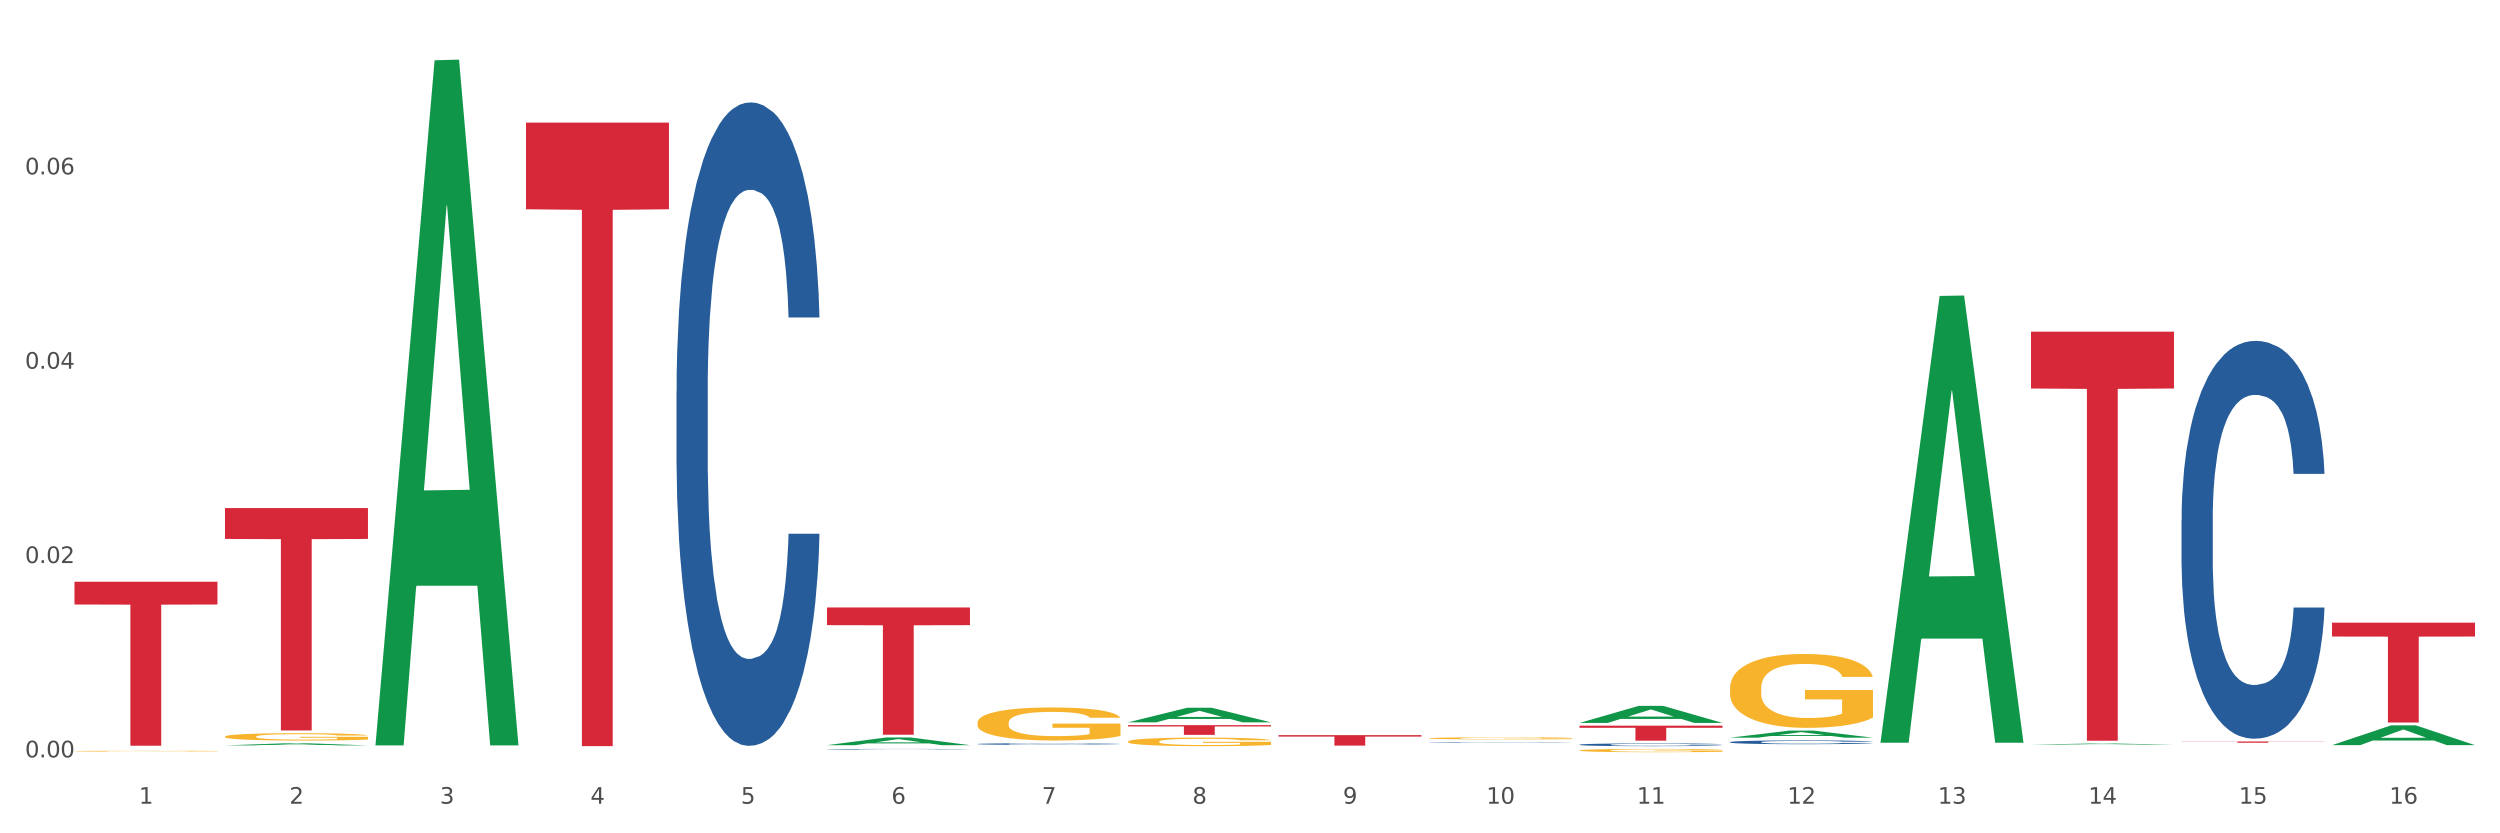 <?xml version="1.0" encoding="utf-8" standalone="no"?>
<!DOCTYPE svg PUBLIC "-//W3C//DTD SVG 1.1//EN"
  "http://www.w3.org/Graphics/SVG/1.1/DTD/svg11.dtd">
<svg xmlns:xlink="http://www.w3.org/1999/xlink" width="1080pt" height="360pt" viewBox="0 0 1080 360" xmlns="http://www.w3.org/2000/svg" version="1.1">
 <rect x="0" y="0" width="1080" height="360" fill="#333333" stroke="none"/>
 <defs>
  <style type="text/css">*{stroke-linejoin: round; stroke-linecap: butt}</style>
 </defs>
 <g id="figure_1">
  <g id="patch_1">
   <path d="M 0 360 
L 1080 360 
L 1080 0 
L 0 0 
z
" style="fill: #ffffff; stroke: #ffffff; stroke-linejoin: miter"/>
  </g>
  <g id="axes_1">
   <g id="matplotlib.axis_1">
    <g id="xtick_1">
     <g id="text_1">
      <!-- 1 -->
      <g style="fill: #4d4d4d" transform="translate(60.004 347.204) scale(0.096 -0.096)">
       <defs>
        <path id="DejaVuSans-31" d="M 794 531 
L 1825 531 
L 1825 4091 
L 703 3866 
L 703 4441 
L 1819 4666 
L 2450 4666 
L 2450 531 
L 3481 531 
L 3481 0 
L 794 0 
L 794 531 
z
" transform="scale(0.016)"/>
       </defs>
       <use xlink:href="#DejaVuSans-31"/>
      </g>
     </g>
    </g>
    <g id="xtick_2">
     <g id="text_2">
      <!-- 2 -->
      <g style="fill: #4d4d4d" transform="translate(125.021 347.204) scale(0.096 -0.096)">
       <defs>
        <path id="DejaVuSans-32" d="M 1228 531 
L 3431 531 
L 3431 0 
L 469 0 
L 469 531 
Q 828 903 1448 1529 
Q 2069 2156 2228 2338 
Q 2531 2678 2651 2914 
Q 2772 3150 2772 3378 
Q 2772 3750 2511 3984 
Q 2250 4219 1831 4219 
Q 1534 4219 1204 4116 
Q 875 4013 500 3803 
L 500 4441 
Q 881 4594 1212 4672 
Q 1544 4750 1819 4750 
Q 2544 4750 2975 4387 
Q 3406 4025 3406 3419 
Q 3406 3131 3298 2873 
Q 3191 2616 2906 2266 
Q 2828 2175 2409 1742 
Q 1991 1309 1228 531 
z
" transform="scale(0.016)"/>
       </defs>
       <use xlink:href="#DejaVuSans-32"/>
      </g>
     </g>
    </g>
    <g id="xtick_3">
     <g id="text_3">
      <!-- 3 -->
      <g style="fill: #4d4d4d" transform="translate(190.039 347.204) scale(0.096 -0.096)">
       <defs>
        <path id="DejaVuSans-33" d="M 2597 2516 
Q 3050 2419 3304 2112 
Q 3559 1806 3559 1356 
Q 3559 666 3084 287 
Q 2609 -91 1734 -91 
Q 1441 -91 1130 -33 
Q 819 25 488 141 
L 488 750 
Q 750 597 1062 519 
Q 1375 441 1716 441 
Q 2309 441 2620 675 
Q 2931 909 2931 1356 
Q 2931 1769 2642 2001 
Q 2353 2234 1838 2234 
L 1294 2234 
L 1294 2753 
L 1863 2753 
Q 2328 2753 2575 2939 
Q 2822 3125 2822 3475 
Q 2822 3834 2567 4026 
Q 2313 4219 1838 4219 
Q 1578 4219 1281 4162 
Q 984 4106 628 3988 
L 628 4550 
Q 988 4650 1302 4700 
Q 1616 4750 1894 4750 
Q 2613 4750 3031 4423 
Q 3450 4097 3450 3541 
Q 3450 3153 3228 2886 
Q 3006 2619 2597 2516 
z
" transform="scale(0.016)"/>
       </defs>
       <use xlink:href="#DejaVuSans-33"/>
      </g>
     </g>
    </g>
    <g id="xtick_4">
     <g id="text_4">
      <!-- 4 -->
      <g style="fill: #4d4d4d" transform="translate(255.056 347.204) scale(0.096 -0.096)">
       <defs>
        <path id="DejaVuSans-34" d="M 2419 4116 
L 825 1625 
L 2419 1625 
L 2419 4116 
z
M 2253 4666 
L 3047 4666 
L 3047 1625 
L 3713 1625 
L 3713 1100 
L 3047 1100 
L 3047 0 
L 2419 0 
L 2419 1100 
L 313 1100 
L 313 1709 
L 2253 4666 
z
" transform="scale(0.016)"/>
       </defs>
       <use xlink:href="#DejaVuSans-34"/>
      </g>
     </g>
    </g>
    <g id="xtick_5">
     <g id="text_5">
      <!-- 5 -->
      <g style="fill: #4d4d4d" transform="translate(320.073 347.204) scale(0.096 -0.096)">
       <defs>
        <path id="DejaVuSans-35" d="M 691 4666 
L 3169 4666 
L 3169 4134 
L 1269 4134 
L 1269 2991 
Q 1406 3038 1543 3061 
Q 1681 3084 1819 3084 
Q 2600 3084 3056 2656 
Q 3513 2228 3513 1497 
Q 3513 744 3044 326 
Q 2575 -91 1722 -91 
Q 1428 -91 1123 -41 
Q 819 9 494 109 
L 494 744 
Q 775 591 1075 516 
Q 1375 441 1709 441 
Q 2250 441 2565 725 
Q 2881 1009 2881 1497 
Q 2881 1984 2565 2268 
Q 2250 2553 1709 2553 
Q 1456 2553 1204 2497 
Q 953 2441 691 2322 
L 691 4666 
z
" transform="scale(0.016)"/>
       </defs>
       <use xlink:href="#DejaVuSans-35"/>
      </g>
     </g>
    </g>
    <g id="xtick_6">
     <g id="text_6">
      <!-- 6 -->
      <g style="fill: #4d4d4d" transform="translate(385.09 347.204) scale(0.096 -0.096)">
       <defs>
        <path id="DejaVuSans-36" d="M 2113 2584 
Q 1688 2584 1439 2293 
Q 1191 2003 1191 1497 
Q 1191 994 1439 701 
Q 1688 409 2113 409 
Q 2538 409 2786 701 
Q 3034 994 3034 1497 
Q 3034 2003 2786 2293 
Q 2538 2584 2113 2584 
z
M 3366 4563 
L 3366 3988 
Q 3128 4100 2886 4159 
Q 2644 4219 2406 4219 
Q 1781 4219 1451 3797 
Q 1122 3375 1075 2522 
Q 1259 2794 1537 2939 
Q 1816 3084 2150 3084 
Q 2853 3084 3261 2657 
Q 3669 2231 3669 1497 
Q 3669 778 3244 343 
Q 2819 -91 2113 -91 
Q 1303 -91 875 529 
Q 447 1150 447 2328 
Q 447 3434 972 4092 
Q 1497 4750 2381 4750 
Q 2619 4750 2861 4703 
Q 3103 4656 3366 4563 
z
" transform="scale(0.016)"/>
       </defs>
       <use xlink:href="#DejaVuSans-36"/>
      </g>
     </g>
    </g>
    <g id="xtick_7">
     <g id="text_7">
      <!-- 7 -->
      <g style="fill: #4d4d4d" transform="translate(450.108 347.204) scale(0.096 -0.096)">
       <defs>
        <path id="DejaVuSans-37" d="M 525 4666 
L 3525 4666 
L 3525 4397 
L 1831 0 
L 1172 0 
L 2766 4134 
L 525 4134 
L 525 4666 
z
" transform="scale(0.016)"/>
       </defs>
       <use xlink:href="#DejaVuSans-37"/>
      </g>
     </g>
    </g>
    <g id="xtick_8">
     <g id="text_8">
      <!-- 8 -->
      <g style="fill: #4d4d4d" transform="translate(515.125 347.204) scale(0.096 -0.096)">
       <defs>
        <path id="DejaVuSans-38" d="M 2034 2216 
Q 1584 2216 1326 1975 
Q 1069 1734 1069 1313 
Q 1069 891 1326 650 
Q 1584 409 2034 409 
Q 2484 409 2743 651 
Q 3003 894 3003 1313 
Q 3003 1734 2745 1975 
Q 2488 2216 2034 2216 
z
M 1403 2484 
Q 997 2584 770 2862 
Q 544 3141 544 3541 
Q 544 4100 942 4425 
Q 1341 4750 2034 4750 
Q 2731 4750 3128 4425 
Q 3525 4100 3525 3541 
Q 3525 3141 3298 2862 
Q 3072 2584 2669 2484 
Q 3125 2378 3379 2068 
Q 3634 1759 3634 1313 
Q 3634 634 3220 271 
Q 2806 -91 2034 -91 
Q 1263 -91 848 271 
Q 434 634 434 1313 
Q 434 1759 690 2068 
Q 947 2378 1403 2484 
z
M 1172 3481 
Q 1172 3119 1398 2916 
Q 1625 2713 2034 2713 
Q 2441 2713 2670 2916 
Q 2900 3119 2900 3481 
Q 2900 3844 2670 4047 
Q 2441 4250 2034 4250 
Q 1625 4250 1398 4047 
Q 1172 3844 1172 3481 
z
" transform="scale(0.016)"/>
       </defs>
       <use xlink:href="#DejaVuSans-38"/>
      </g>
     </g>
    </g>
    <g id="xtick_9">
     <g id="text_9">
      <!-- 9 -->
      <g style="fill: #4d4d4d" transform="translate(580.142 347.204) scale(0.096 -0.096)">
       <defs>
        <path id="DejaVuSans-39" d="M 703 97 
L 703 672 
Q 941 559 1184 500 
Q 1428 441 1663 441 
Q 2288 441 2617 861 
Q 2947 1281 2994 2138 
Q 2813 1869 2534 1725 
Q 2256 1581 1919 1581 
Q 1219 1581 811 2004 
Q 403 2428 403 3163 
Q 403 3881 828 4315 
Q 1253 4750 1959 4750 
Q 2769 4750 3195 4129 
Q 3622 3509 3622 2328 
Q 3622 1225 3098 567 
Q 2575 -91 1691 -91 
Q 1453 -91 1209 -44 
Q 966 3 703 97 
z
M 1959 2075 
Q 2384 2075 2632 2365 
Q 2881 2656 2881 3163 
Q 2881 3666 2632 3958 
Q 2384 4250 1959 4250 
Q 1534 4250 1286 3958 
Q 1038 3666 1038 3163 
Q 1038 2656 1286 2365 
Q 1534 2075 1959 2075 
z
" transform="scale(0.016)"/>
       </defs>
       <use xlink:href="#DejaVuSans-39"/>
      </g>
     </g>
    </g>
    <g id="xtick_10">
     <g id="text_10">
      <!-- 10 -->
      <g style="fill: #4d4d4d" transform="translate(642.105 347.204) scale(0.096 -0.096)">
       <defs>
        <path id="DejaVuSans-30" d="M 2034 4250 
Q 1547 4250 1301 3770 
Q 1056 3291 1056 2328 
Q 1056 1369 1301 889 
Q 1547 409 2034 409 
Q 2525 409 2770 889 
Q 3016 1369 3016 2328 
Q 3016 3291 2770 3770 
Q 2525 4250 2034 4250 
z
M 2034 4750 
Q 2819 4750 3233 4129 
Q 3647 3509 3647 2328 
Q 3647 1150 3233 529 
Q 2819 -91 2034 -91 
Q 1250 -91 836 529 
Q 422 1150 422 2328 
Q 422 3509 836 4129 
Q 1250 4750 2034 4750 
z
" transform="scale(0.016)"/>
       </defs>
       <use xlink:href="#DejaVuSans-31"/>
       <use xlink:href="#DejaVuSans-30" transform="translate(63.623 0)"/>
      </g>
     </g>
    </g>
    <g id="xtick_11">
     <g id="text_11">
      <!-- 11 -->
      <g style="fill: #4d4d4d" transform="translate(707.123 347.204) scale(0.096 -0.096)">
       <use xlink:href="#DejaVuSans-31"/>
       <use xlink:href="#DejaVuSans-31" transform="translate(63.623 0)"/>
      </g>
     </g>
    </g>
    <g id="xtick_12">
     <g id="text_12">
      <!-- 12 -->
      <g style="fill: #4d4d4d" transform="translate(772.14 347.204) scale(0.096 -0.096)">
       <use xlink:href="#DejaVuSans-31"/>
       <use xlink:href="#DejaVuSans-32" transform="translate(63.623 0)"/>
      </g>
     </g>
    </g>
    <g id="xtick_13">
     <g id="text_13">
      <!-- 13 -->
      <g style="fill: #4d4d4d" transform="translate(837.157 347.204) scale(0.096 -0.096)">
       <use xlink:href="#DejaVuSans-31"/>
       <use xlink:href="#DejaVuSans-33" transform="translate(63.623 0)"/>
      </g>
     </g>
    </g>
    <g id="xtick_14">
     <g id="text_14">
      <!-- 14 -->
      <g style="fill: #4d4d4d" transform="translate(902.174 347.204) scale(0.096 -0.096)">
       <use xlink:href="#DejaVuSans-31"/>
       <use xlink:href="#DejaVuSans-34" transform="translate(63.623 0)"/>
      </g>
     </g>
    </g>
    <g id="xtick_15">
     <g id="text_15">
      <!-- 15 -->
      <g style="fill: #4d4d4d" transform="translate(967.192 347.204) scale(0.096 -0.096)">
       <use xlink:href="#DejaVuSans-31"/>
       <use xlink:href="#DejaVuSans-35" transform="translate(63.623 0)"/>
      </g>
     </g>
    </g>
    <g id="xtick_16">
     <g id="text_16">
      <!-- 16 -->
      <g style="fill: #4d4d4d" transform="translate(1032.209 347.204) scale(0.096 -0.096)">
       <use xlink:href="#DejaVuSans-31"/>
       <use xlink:href="#DejaVuSans-36" transform="translate(63.623 0)"/>
      </g>
     </g>
    </g>
    <g id="xtick_17"/>
    <g id="xtick_18"/>
    <g id="xtick_19"/>
    <g id="xtick_20"/>
    <g id="xtick_21"/>
    <g id="xtick_22"/>
    <g id="xtick_23"/>
    <g id="xtick_24"/>
    <g id="xtick_25"/>
    <g id="xtick_26"/>
    <g id="xtick_27"/>
    <g id="xtick_28"/>
    <g id="xtick_29"/>
    <g id="xtick_30"/>
    <g id="xtick_31"/>
   </g>
   <g id="matplotlib.axis_2">
    <g id="ytick_1">
     <g id="text_17">
      <!-- 0.00 -->
      <g style="fill: #4d4d4d" transform="translate(10.8 327.185) scale(0.096 -0.096)">
       <defs>
        <path id="DejaVuSans-2e" d="M 684 794 
L 1344 794 
L 1344 0 
L 684 0 
L 684 794 
z
" transform="scale(0.016)"/>
       </defs>
       <use xlink:href="#DejaVuSans-30"/>
       <use xlink:href="#DejaVuSans-2e" transform="translate(63.623 0)"/>
       <use xlink:href="#DejaVuSans-30" transform="translate(95.41 0)"/>
       <use xlink:href="#DejaVuSans-30" transform="translate(159.033 0)"/>
      </g>
     </g>
    </g>
    <g id="ytick_2">
     <g id="text_18">
      <!-- 0.02 -->
      <g style="fill: #4d4d4d" transform="translate(10.8 243.233) scale(0.096 -0.096)">
       <use xlink:href="#DejaVuSans-30"/>
       <use xlink:href="#DejaVuSans-2e" transform="translate(63.623 0)"/>
       <use xlink:href="#DejaVuSans-30" transform="translate(95.41 0)"/>
       <use xlink:href="#DejaVuSans-32" transform="translate(159.033 0)"/>
      </g>
     </g>
    </g>
    <g id="ytick_3">
     <g id="text_19">
      <!-- 0.04 -->
      <g style="fill: #4d4d4d" transform="translate(10.8 159.281) scale(0.096 -0.096)">
       <use xlink:href="#DejaVuSans-30"/>
       <use xlink:href="#DejaVuSans-2e" transform="translate(63.623 0)"/>
       <use xlink:href="#DejaVuSans-30" transform="translate(95.41 0)"/>
       <use xlink:href="#DejaVuSans-34" transform="translate(159.033 0)"/>
      </g>
     </g>
    </g>
    <g id="ytick_4">
     <g id="text_20">
      <!-- 0.06 -->
      <g style="fill: #4d4d4d" transform="translate(10.8 75.33) scale(0.096 -0.096)">
       <use xlink:href="#DejaVuSans-30"/>
       <use xlink:href="#DejaVuSans-2e" transform="translate(63.623 0)"/>
       <use xlink:href="#DejaVuSans-30" transform="translate(95.41 0)"/>
       <use xlink:href="#DejaVuSans-36" transform="translate(159.033 0)"/>
      </g>
     </g>
    </g>
    <g id="ytick_5"/>
    <g id="ytick_6"/>
    <g id="ytick_7"/>
    <g id="ytick_8"/>
   </g>
   <g id="PolyCollection_1">
    <path d="M 97.192 322.009 
L 97.256 322.008 
L 122.727 321.112 
L 133.297 321.111 
L 158.959 322.01 
L 146.733 322.01 
L 141.193 321.801 
L 114.894 321.801 
L 114.703 321.804 
L 109.354 322.01 
L 97.192 322.01 
L 97.192 322.009 
L 118.206 321.676 
L 137.882 321.675 
L 128.139 321.303 
L 128.012 321.301 
L 127.884 321.304 
L 118.142 321.675 
L 118.206 321.676 
L 97.192 322.009 
z
" clip-path="url(#pf3f0f27134)" style="fill: #109648"/>
    <path d="M 32.175 251.298 
L 93.941 251.298 
L 93.941 261.143 
L 69.645 261.21 
L 69.645 322.148 
L 56.325 322.148 
L 56.325 261.21 
L 32.175 261.143 
L 32.175 251.364 
L 32.175 251.298 
z
" clip-path="url(#pf3f0f27134)" style="fill: #d62839"/>
    <path d="M 97.192 219.471 
L 158.959 219.471 
L 158.959 232.824 
L 134.662 232.915 
L 134.662 315.564 
L 121.343 315.564 
L 121.343 232.915 
L 97.192 232.824 
L 97.192 219.561 
L 97.192 219.471 
z
" clip-path="url(#pf3f0f27134)" style="fill: #d62839"/>
    <path d="M 227.227 52.972 
L 288.993 52.972 
L 288.993 90.402 
L 264.696 90.655 
L 264.696 322.322 
L 251.377 322.322 
L 251.377 90.655 
L 227.227 90.402 
L 227.227 53.224 
L 227.227 52.972 
z
" clip-path="url(#pf3f0f27134)" style="fill: #d62839"/>
    <path d="M 357.261 262.428 
L 419.028 262.428 
L 419.028 270.067 
L 394.731 270.118 
L 394.731 317.395 
L 381.412 317.395 
L 381.412 270.118 
L 357.261 270.067 
L 357.261 262.48 
L 357.261 262.428 
z
" clip-path="url(#pf3f0f27134)" style="fill: #d62839"/>
    <path d="M 487.296 313.251 
L 549.062 313.251 
L 549.062 313.837 
L 524.765 313.841 
L 524.765 317.464 
L 511.446 317.464 
L 511.446 313.841 
L 487.296 313.837 
L 487.296 313.255 
L 487.296 313.251 
z
" clip-path="url(#pf3f0f27134)" style="fill: #d62839"/>
    <path d="M 552.313 317.572 
L 614.079 317.572 
L 614.079 318.201 
L 589.783 318.205 
L 589.783 322.099 
L 576.463 322.099 
L 576.463 318.205 
L 552.313 318.201 
L 552.313 317.576 
L 552.313 317.572 
z
" clip-path="url(#pf3f0f27134)" style="fill: #d62839"/>
    <path d="M 617.33 322.052 
L 679.097 322.052 
L 679.097 322.052 
L 654.8 322.052 
L 654.8 322.052 
L 641.481 322.052 
L 641.481 322.052 
L 617.33 322.052 
L 617.33 322.052 
L 617.33 322.052 
z
" clip-path="url(#pf3f0f27134)" style="fill: #d62839"/>
    <path d="M 877.399 143.276 
L 939.166 143.276 
L 939.166 167.836 
L 914.869 168.002 
L 914.869 320.01 
L 901.549 320.01 
L 901.549 168.002 
L 877.399 167.836 
L 877.399 143.442 
L 877.399 143.276 
z
" clip-path="url(#pf3f0f27134)" style="fill: #d62839"/>
    <path d="M 747.365 297.27 
L 747.438 297.24 
L 747.438 296.191 
L 747.583 295.288 
L 748.313 293.102 
L 749.407 291.294 
L 750.209 290.333 
L 751.011 289.546 
L 751.959 288.759 
L 753.126 287.942 
L 755.24 286.747 
L 756.553 286.135 
L 758.157 285.494 
L 761.074 284.561 
L 763.189 284.037 
L 765.377 283.6 
L 768.95 283.075 
L 771.284 282.842 
L 773.763 282.667 
L 776.753 282.55 
L 779.014 282.521 
L 783.972 282.609 
L 788.202 282.871 
L 790.244 283.075 
L 792.869 283.425 
L 794.255 283.658 
L 796.515 284.124 
L 798.849 284.736 
L 800.453 285.261 
L 802.86 286.252 
L 804.683 287.243 
L 806.36 288.467 
L 807.235 289.312 
L 807.891 290.099 
L 808.475 291.003 
L 809.058 292.431 
L 795.932 292.431 
L 795.421 291.411 
L 794.619 290.449 
L 793.452 289.516 
L 792.432 288.933 
L 790.681 288.205 
L 789.077 287.738 
L 787.4 287.389 
L 785.358 287.097 
L 783.754 286.951 
L 781.493 286.835 
L 777.045 286.864 
L 774.055 287.097 
L 772.013 287.389 
L 770.7 287.651 
L 769.533 287.942 
L 768.221 288.351 
L 766.689 288.963 
L 765.596 289.516 
L 764.502 290.216 
L 763.627 290.915 
L 762.824 291.732 
L 762.168 292.606 
L 761.658 293.51 
L 761.22 294.617 
L 760.856 296.453 
L 760.856 300.447 
L 761.001 301.35 
L 761.366 302.545 
L 761.804 303.449 
L 762.533 304.527 
L 763.189 305.256 
L 764.429 306.305 
L 765.814 307.18 
L 766.908 307.733 
L 768.002 308.2 
L 769.898 308.841 
L 772.013 309.366 
L 773.836 309.686 
L 776.315 309.978 
L 777.993 310.094 
L 779.451 310.152 
L 783.024 310.152 
L 785.577 310.065 
L 788.421 309.861 
L 790.608 309.599 
L 792.432 309.278 
L 794.473 308.753 
L 795.786 308.258 
L 795.786 302.166 
L 779.743 302.137 
L 779.743 298.086 
L 809.131 298.086 
L 809.131 309.978 
L 807.891 310.59 
L 806.506 311.143 
L 805.047 311.639 
L 802.86 312.251 
L 800.234 312.834 
L 797.901 313.242 
L 795.421 313.592 
L 792.504 313.912 
L 788.712 314.204 
L 786.379 314.321 
L 783.462 314.408 
L 780.034 314.437 
L 777.045 314.379 
L 774.128 314.233 
L 771.065 313.971 
L 768.075 313.592 
L 765.814 313.213 
L 763.554 312.747 
L 761.147 312.134 
L 759.251 311.552 
L 757.793 311.027 
L 756.188 310.357 
L 754.438 309.482 
L 753.126 308.695 
L 751.959 307.879 
L 750.719 306.83 
L 749.844 305.926 
L 748.969 304.789 
L 748.459 303.944 
L 747.875 302.633 
L 747.438 300.796 
L 747.365 297.27 
z
" clip-path="url(#pf3f0f27134)" style="fill: #f7b32b"/>
    <path d="M 942.416 224.481 
L 942.489 224.324 
L 942.489 219.93 
L 942.708 213.965 
L 943.512 202.977 
L 944.534 194.658 
L 946.286 184.927 
L 947.235 180.846 
L 948.476 176.294 
L 951.032 168.916 
L 953.952 162.638 
L 955.996 159.185 
L 957.529 156.987 
L 960.961 153.063 
L 962.932 151.337 
L 964.976 149.924 
L 966.729 148.982 
L 969.649 147.883 
L 971.985 147.413 
L 974.687 147.256 
L 976.95 147.413 
L 979.943 148.04 
L 984.324 149.924 
L 986.003 151.023 
L 988.267 152.906 
L 990.603 155.418 
L 992.501 157.929 
L 994.691 161.539 
L 996.955 166.248 
L 999.145 172.213 
L 1000.678 177.706 
L 1001.919 183.514 
L 1003.015 190.577 
L 1003.818 198.269 
L 1004.183 204.704 
L 990.822 204.704 
L 990.457 198.896 
L 989.727 192.618 
L 988.997 188.38 
L 988.194 184.927 
L 986.952 181.003 
L 985.857 178.491 
L 984.032 175.509 
L 982.353 173.625 
L 980.966 172.527 
L 979.286 171.585 
L 975.709 170.643 
L 973.154 170.643 
L 971.547 170.957 
L 969.576 171.742 
L 967.897 172.841 
L 965.926 174.724 
L 964.392 176.765 
L 962.859 179.433 
L 961.983 181.317 
L 960.669 184.77 
L 959.793 187.595 
L 958.625 192.461 
L 957.967 195.914 
L 956.799 204.861 
L 956.288 211.453 
L 956.069 216.005 
L 955.923 221.028 
L 955.923 245.514 
L 956.361 256.502 
L 956.726 261.211 
L 957.31 266.548 
L 958.406 273.454 
L 960.012 280.203 
L 961.691 285.069 
L 963.078 288.051 
L 964.392 290.249 
L 965.707 291.976 
L 967.313 293.545 
L 968.627 294.487 
L 970.598 295.429 
L 972.935 295.9 
L 974.76 295.9 
L 978.483 295.115 
L 980.163 294.33 
L 981.769 293.231 
L 983.521 291.505 
L 984.908 289.621 
L 985.711 288.208 
L 987.025 285.226 
L 988.048 282.087 
L 988.924 278.477 
L 989.508 275.337 
L 990.165 270.629 
L 990.676 265.292 
L 990.822 262.466 
L 1004.183 262.466 
L 1003.891 268.117 
L 1003.38 273.611 
L 1002.358 280.988 
L 1001.554 285.226 
L 1000.313 290.406 
L 998.999 294.801 
L 997.174 299.667 
L 995.495 303.277 
L 993.742 306.416 
L 991.844 309.241 
L 988.413 313.166 
L 987.171 314.264 
L 984.543 316.148 
L 982.499 317.247 
L 979.505 318.345 
L 976.439 318.973 
L 973.227 319.13 
L 970.379 318.816 
L 967.24 317.874 
L 965.268 316.933 
L 963.078 315.52 
L 960.523 313.323 
L 958.114 310.654 
L 955.85 307.515 
L 953.733 303.905 
L 951.762 299.824 
L 949.206 293.074 
L 947.308 286.482 
L 945.921 280.36 
L 944.972 275.181 
L 944.023 268.588 
L 943.512 264.036 
L 942.708 253.049 
L 942.416 242.846 
L 942.416 224.481 
z
" clip-path="url(#pf3f0f27134)" style="fill: #255c99"/>
    <path d="M 682.347 321.686 
L 682.42 321.685 
L 682.42 321.654 
L 682.639 321.612 
L 683.443 321.536 
L 684.465 321.478 
L 686.217 321.41 
L 687.166 321.381 
L 688.407 321.349 
L 690.963 321.298 
L 693.883 321.254 
L 695.927 321.23 
L 697.46 321.215 
L 700.892 321.187 
L 702.863 321.175 
L 704.907 321.165 
L 706.66 321.159 
L 709.58 321.151 
L 711.916 321.148 
L 714.618 321.147 
L 716.881 321.148 
L 719.875 321.152 
L 724.255 321.165 
L 725.934 321.173 
L 728.198 321.186 
L 730.534 321.204 
L 732.432 321.221 
L 734.623 321.246 
L 736.886 321.279 
L 739.076 321.321 
L 740.609 321.359 
L 741.85 321.4 
L 742.946 321.449 
L 743.749 321.503 
L 744.114 321.548 
L 730.753 321.548 
L 730.388 321.507 
L 729.658 321.463 
L 728.928 321.434 
L 728.125 321.41 
L 726.883 321.382 
L 725.788 321.365 
L 723.963 321.344 
L 722.284 321.331 
L 720.897 321.323 
L 719.217 321.317 
L 715.64 321.31 
L 713.085 321.31 
L 711.478 321.312 
L 709.507 321.318 
L 707.828 321.325 
L 705.857 321.338 
L 704.323 321.353 
L 702.79 321.371 
L 701.914 321.384 
L 700.6 321.409 
L 699.724 321.428 
L 698.556 321.462 
L 697.899 321.486 
L 696.73 321.549 
L 696.219 321.595 
L 696 321.627 
L 695.854 321.662 
L 695.854 321.832 
L 696.292 321.909 
L 696.657 321.942 
L 697.241 321.979 
L 698.337 322.027 
L 699.943 322.075 
L 701.622 322.108 
L 703.009 322.129 
L 704.323 322.145 
L 705.638 322.157 
L 707.244 322.168 
L 708.558 322.174 
L 710.529 322.181 
L 712.866 322.184 
L 714.691 322.184 
L 718.414 322.179 
L 720.094 322.173 
L 721.7 322.165 
L 723.452 322.153 
L 724.839 322.14 
L 725.642 322.13 
L 726.956 322.11 
L 727.979 322.088 
L 728.855 322.062 
L 729.439 322.041 
L 730.096 322.008 
L 730.607 321.97 
L 730.753 321.951 
L 744.114 321.951 
L 743.822 321.99 
L 743.311 322.029 
L 742.289 322.08 
L 741.485 322.11 
L 740.244 322.146 
L 738.93 322.176 
L 737.105 322.21 
L 735.426 322.236 
L 733.673 322.257 
L 731.775 322.277 
L 728.344 322.305 
L 727.102 322.312 
L 724.474 322.325 
L 722.43 322.333 
L 719.436 322.341 
L 716.37 322.345 
L 713.158 322.346 
L 710.31 322.344 
L 707.171 322.337 
L 705.2 322.331 
L 703.009 322.321 
L 700.454 322.306 
L 698.045 322.287 
L 695.781 322.265 
L 693.664 322.24 
L 691.693 322.211 
L 689.137 322.164 
L 687.239 322.118 
L 685.852 322.076 
L 684.903 322.039 
L 683.954 321.993 
L 683.443 321.962 
L 682.639 321.885 
L 682.347 321.814 
L 682.347 321.686 
z
" clip-path="url(#pf3f0f27134)" style="fill: #255c99"/>
    <path d="M 617.33 320.724 
L 617.403 320.724 
L 617.403 320.718 
L 617.622 320.709 
L 618.425 320.693 
L 619.447 320.681 
L 621.2 320.667 
L 622.149 320.661 
L 623.39 320.655 
L 625.945 320.644 
L 628.866 320.635 
L 630.91 320.63 
L 632.443 320.627 
L 635.875 320.621 
L 637.846 320.619 
L 639.89 320.617 
L 641.642 320.615 
L 644.563 320.614 
L 646.899 320.613 
L 649.601 320.613 
L 651.864 320.613 
L 654.857 320.614 
L 659.238 320.617 
L 660.917 320.618 
L 663.18 320.621 
L 665.517 320.625 
L 667.415 320.628 
L 669.605 320.634 
L 671.869 320.64 
L 674.059 320.649 
L 675.592 320.657 
L 676.833 320.665 
L 677.928 320.675 
L 678.732 320.686 
L 679.097 320.696 
L 665.736 320.696 
L 665.371 320.687 
L 664.641 320.678 
L 663.91 320.672 
L 663.107 320.667 
L 661.866 320.662 
L 660.771 320.658 
L 658.946 320.654 
L 657.267 320.651 
L 655.879 320.649 
L 654.2 320.648 
L 650.623 320.647 
L 648.067 320.647 
L 646.461 320.647 
L 644.49 320.648 
L 642.811 320.65 
L 640.839 320.653 
L 639.306 320.655 
L 637.773 320.659 
L 636.897 320.662 
L 635.583 320.667 
L 634.707 320.671 
L 633.538 320.678 
L 632.881 320.683 
L 631.713 320.696 
L 631.202 320.705 
L 630.983 320.712 
L 630.837 320.719 
L 630.837 320.754 
L 631.275 320.77 
L 631.64 320.777 
L 632.224 320.785 
L 633.319 320.795 
L 634.926 320.804 
L 636.605 320.811 
L 637.992 320.816 
L 639.306 320.819 
L 640.62 320.821 
L 642.227 320.824 
L 643.541 320.825 
L 645.512 320.826 
L 647.848 320.827 
L 649.674 320.827 
L 653.397 320.826 
L 655.076 320.825 
L 656.683 320.823 
L 658.435 320.821 
L 659.822 320.818 
L 660.625 320.816 
L 661.939 320.812 
L 662.961 320.807 
L 663.837 320.802 
L 664.422 320.797 
L 665.079 320.791 
L 665.59 320.783 
L 665.736 320.779 
L 679.097 320.779 
L 678.805 320.787 
L 678.293 320.795 
L 677.271 320.806 
L 676.468 320.812 
L 675.227 320.819 
L 673.913 320.825 
L 672.088 320.832 
L 670.408 320.838 
L 668.656 320.842 
L 666.758 320.846 
L 663.326 320.852 
L 662.085 320.853 
L 659.457 320.856 
L 657.413 320.858 
L 654.419 320.859 
L 651.353 320.86 
L 648.14 320.86 
L 645.293 320.86 
L 642.154 320.859 
L 640.182 320.857 
L 637.992 320.855 
L 635.437 320.852 
L 633.027 320.848 
L 630.764 320.844 
L 628.647 320.839 
L 626.675 320.833 
L 624.12 320.823 
L 622.222 320.813 
L 620.835 320.805 
L 619.886 320.797 
L 618.936 320.788 
L 618.425 320.781 
L 617.622 320.765 
L 617.33 320.751 
L 617.33 320.724 
z
" clip-path="url(#pf3f0f27134)" style="fill: #255c99"/>
    <path d="M 422.278 321.4 
L 422.351 321.4 
L 422.351 321.382 
L 422.57 321.359 
L 423.374 321.316 
L 424.396 321.283 
L 426.148 321.244 
L 427.097 321.228 
L 428.338 321.21 
L 430.894 321.181 
L 433.814 321.157 
L 435.858 321.143 
L 437.391 321.134 
L 440.823 321.119 
L 442.794 321.112 
L 444.839 321.106 
L 446.591 321.103 
L 449.511 321.098 
L 451.847 321.096 
L 454.549 321.096 
L 456.812 321.096 
L 459.806 321.099 
L 464.186 321.106 
L 465.865 321.111 
L 468.129 321.118 
L 470.465 321.128 
L 472.363 321.138 
L 474.554 321.152 
L 476.817 321.171 
L 479.007 321.194 
L 480.54 321.216 
L 481.782 321.239 
L 482.877 321.267 
L 483.68 321.297 
L 484.045 321.322 
L 470.684 321.322 
L 470.319 321.3 
L 469.589 321.275 
L 468.859 321.258 
L 468.056 321.244 
L 466.814 321.229 
L 465.719 321.219 
L 463.894 321.207 
L 462.215 321.2 
L 460.828 321.196 
L 459.148 321.192 
L 455.571 321.188 
L 453.016 321.188 
L 451.409 321.189 
L 449.438 321.192 
L 447.759 321.197 
L 445.788 321.204 
L 444.254 321.212 
L 442.721 321.223 
L 441.845 321.23 
L 440.531 321.244 
L 439.655 321.255 
L 438.487 321.274 
L 437.83 321.288 
L 436.661 321.323 
L 436.15 321.349 
L 435.931 321.367 
L 435.785 321.387 
L 435.785 321.483 
L 436.223 321.527 
L 436.588 321.545 
L 437.172 321.566 
L 438.268 321.594 
L 439.874 321.62 
L 441.553 321.639 
L 442.94 321.651 
L 444.254 321.66 
L 445.569 321.667 
L 447.175 321.673 
L 448.489 321.677 
L 450.46 321.68 
L 452.797 321.682 
L 454.622 321.682 
L 458.345 321.679 
L 460.025 321.676 
L 461.631 321.672 
L 463.383 321.665 
L 464.77 321.657 
L 465.573 321.652 
L 466.887 321.64 
L 467.91 321.628 
L 468.786 321.613 
L 469.37 321.601 
L 470.027 321.582 
L 470.538 321.561 
L 470.684 321.55 
L 484.045 321.55 
L 483.753 321.573 
L 483.242 321.594 
L 482.22 321.623 
L 481.416 321.64 
L 480.175 321.66 
L 478.861 321.678 
L 477.036 321.697 
L 475.357 321.711 
L 473.604 321.724 
L 471.706 321.735 
L 468.275 321.75 
L 467.034 321.755 
L 464.405 321.762 
L 462.361 321.766 
L 459.367 321.771 
L 456.301 321.773 
L 453.089 321.774 
L 450.241 321.772 
L 447.102 321.769 
L 445.131 321.765 
L 442.94 321.759 
L 440.385 321.751 
L 437.976 321.74 
L 435.712 321.728 
L 433.595 321.714 
L 431.624 321.698 
L 429.068 321.671 
L 427.17 321.645 
L 425.783 321.621 
L 424.834 321.6 
L 423.885 321.574 
L 423.374 321.556 
L 422.57 321.513 
L 422.278 321.473 
L 422.278 321.4 
z
" clip-path="url(#pf3f0f27134)" style="fill: #255c99"/>
    <path d="M 357.261 323.672 
L 357.334 323.672 
L 357.334 323.664 
L 357.553 323.654 
L 358.356 323.635 
L 359.378 323.62 
L 361.131 323.603 
L 362.08 323.596 
L 363.321 323.588 
L 365.876 323.575 
L 368.797 323.564 
L 370.841 323.558 
L 372.374 323.554 
L 375.806 323.547 
L 377.777 323.544 
L 379.821 323.542 
L 381.574 323.54 
L 384.494 323.538 
L 386.83 323.538 
L 389.532 323.537 
L 391.795 323.538 
L 394.788 323.539 
L 399.169 323.542 
L 400.848 323.544 
L 403.111 323.547 
L 405.448 323.552 
L 407.346 323.556 
L 409.536 323.562 
L 411.8 323.571 
L 413.99 323.581 
L 415.523 323.591 
L 416.764 323.601 
L 417.859 323.613 
L 418.663 323.627 
L 419.028 323.638 
L 405.667 323.638 
L 405.302 323.628 
L 404.572 323.617 
L 403.842 323.609 
L 403.038 323.603 
L 401.797 323.596 
L 400.702 323.592 
L 398.877 323.587 
L 397.198 323.583 
L 395.81 323.581 
L 394.131 323.58 
L 390.554 323.578 
L 387.998 323.578 
L 386.392 323.579 
L 384.421 323.58 
L 382.742 323.582 
L 380.77 323.585 
L 379.237 323.589 
L 377.704 323.594 
L 376.828 323.597 
L 375.514 323.603 
L 374.638 323.608 
L 373.469 323.616 
L 372.812 323.622 
L 371.644 323.638 
L 371.133 323.65 
L 370.914 323.658 
L 370.768 323.666 
L 370.768 323.709 
L 371.206 323.728 
L 371.571 323.737 
L 372.155 323.746 
L 373.25 323.758 
L 374.857 323.77 
L 376.536 323.778 
L 377.923 323.784 
L 379.237 323.787 
L 380.551 323.79 
L 382.158 323.793 
L 383.472 323.795 
L 385.443 323.796 
L 387.779 323.797 
L 389.605 323.797 
L 393.328 323.796 
L 395.007 323.795 
L 396.614 323.793 
L 398.366 323.79 
L 399.753 323.786 
L 400.556 323.784 
L 401.87 323.779 
L 402.892 323.773 
L 403.769 323.767 
L 404.353 323.761 
L 405.01 323.753 
L 405.521 323.744 
L 405.667 323.739 
L 419.028 323.739 
L 418.736 323.749 
L 418.224 323.758 
L 417.202 323.771 
L 416.399 323.779 
L 415.158 323.788 
L 413.844 323.795 
L 412.019 323.804 
L 410.339 323.81 
L 408.587 323.816 
L 406.689 323.821 
L 403.257 323.827 
L 402.016 323.829 
L 399.388 323.833 
L 397.344 323.835 
L 394.35 323.837 
L 391.284 323.838 
L 388.071 323.838 
L 385.224 323.837 
L 382.085 323.836 
L 380.113 323.834 
L 377.923 323.832 
L 375.368 323.828 
L 372.958 323.823 
L 370.695 323.818 
L 368.578 323.811 
L 366.606 323.804 
L 364.051 323.792 
L 362.153 323.781 
L 360.766 323.77 
L 359.817 323.761 
L 358.867 323.75 
L 358.356 323.742 
L 357.553 323.722 
L 357.261 323.704 
L 357.261 323.672 
z
" clip-path="url(#pf3f0f27134)" style="fill: #255c99"/>
    <path d="M 292.244 169.133 
L 292.317 168.88 
L 292.317 161.772 
L 292.536 152.125 
L 293.339 134.355 
L 294.361 120.9 
L 296.113 105.161 
L 297.063 98.561 
L 298.304 91.199 
L 300.859 79.268 
L 303.78 69.113 
L 305.824 63.528 
L 307.357 59.974 
L 310.788 53.628 
L 312.76 50.835 
L 314.804 48.551 
L 316.556 47.028 
L 319.477 45.251 
L 321.813 44.489 
L 324.514 44.235 
L 326.778 44.489 
L 329.771 45.504 
L 334.152 48.551 
L 335.831 50.328 
L 338.094 53.374 
L 340.431 57.436 
L 342.329 61.498 
L 344.519 67.336 
L 346.782 74.952 
L 348.973 84.599 
L 350.506 93.484 
L 351.747 102.876 
L 352.842 114.3 
L 353.645 126.739 
L 354.01 137.147 
L 340.65 137.147 
L 340.284 127.755 
L 339.554 117.6 
L 338.824 110.746 
L 338.021 105.161 
L 336.78 98.815 
L 335.685 94.753 
L 333.86 89.93 
L 332.18 86.883 
L 330.793 85.106 
L 329.114 83.583 
L 325.536 82.06 
L 322.981 82.06 
L 321.375 82.568 
L 319.404 83.837 
L 317.724 85.614 
L 315.753 88.66 
L 314.22 91.961 
L 312.687 96.276 
L 311.811 99.322 
L 310.496 104.907 
L 309.62 109.477 
L 308.452 117.346 
L 307.795 122.931 
L 306.627 137.401 
L 306.116 148.063 
L 305.897 155.425 
L 305.751 163.549 
L 305.751 203.15 
L 306.189 220.921 
L 306.554 228.536 
L 307.138 237.167 
L 308.233 248.337 
L 309.839 259.253 
L 311.519 267.123 
L 312.906 271.946 
L 314.22 275.5 
L 315.534 278.293 
L 317.14 280.831 
L 318.455 282.354 
L 320.426 283.877 
L 322.762 284.639 
L 324.587 284.639 
L 328.311 283.37 
L 329.99 282.1 
L 331.596 280.323 
L 333.349 277.531 
L 334.736 274.485 
L 335.539 272.2 
L 336.853 267.377 
L 337.875 262.299 
L 338.751 256.461 
L 339.335 251.384 
L 339.992 243.768 
L 340.504 235.137 
L 340.65 230.567 
L 354.01 230.567 
L 353.718 239.706 
L 353.207 248.591 
L 352.185 260.522 
L 351.382 267.377 
L 350.141 275.754 
L 348.827 282.862 
L 347.001 290.732 
L 345.322 296.57 
L 343.57 301.647 
L 341.672 306.217 
L 338.24 312.563 
L 336.999 314.34 
L 334.371 317.387 
L 332.326 319.164 
L 329.333 320.941 
L 326.267 321.956 
L 323.054 322.21 
L 320.207 321.702 
L 317.067 320.179 
L 315.096 318.656 
L 312.906 316.371 
L 310.35 312.817 
L 307.941 308.502 
L 305.678 303.425 
L 303.561 297.586 
L 301.589 290.985 
L 299.034 280.07 
L 297.136 269.407 
L 295.748 259.507 
L 294.799 251.13 
L 293.85 240.468 
L 293.339 233.106 
L 292.536 215.336 
L 292.244 198.835 
L 292.244 169.133 
z
" clip-path="url(#pf3f0f27134)" style="fill: #255c99"/>
    <path d="M 942.416 320.321 
L 1004.183 320.321 
L 1004.183 320.397 
L 979.886 320.398 
L 979.886 320.869 
L 966.567 320.869 
L 966.567 320.398 
L 942.416 320.397 
L 942.416 320.322 
L 942.416 320.321 
z
" clip-path="url(#pf3f0f27134)" style="fill: #d62839"/>
    <path d="M 1007.434 268.99 
L 1069.2 268.99 
L 1069.2 274.988 
L 1044.903 275.028 
L 1044.903 312.149 
L 1031.584 312.149 
L 1031.584 275.028 
L 1007.434 274.988 
L 1007.434 269.031 
L 1007.434 268.99 
z
" clip-path="url(#pf3f0f27134)" style="fill: #d62839"/>
    <path d="M 32.175 324.498 
L 32.248 324.498 
L 32.248 324.486 
L 32.394 324.476 
L 33.123 324.451 
L 34.217 324.43 
L 35.019 324.419 
L 35.821 324.41 
L 36.769 324.401 
L 37.936 324.392 
L 40.051 324.378 
L 41.363 324.371 
L 42.968 324.364 
L 45.885 324.353 
L 47.999 324.347 
L 50.187 324.342 
L 53.76 324.336 
L 56.094 324.333 
L 58.573 324.331 
L 61.563 324.33 
L 63.824 324.33 
L 68.783 324.331 
L 73.012 324.334 
L 75.054 324.336 
L 77.679 324.34 
L 79.065 324.343 
L 81.326 324.348 
L 83.659 324.355 
L 85.263 324.361 
L 87.67 324.372 
L 89.493 324.384 
L 91.17 324.398 
L 92.045 324.407 
L 92.702 324.416 
L 93.285 324.427 
L 93.868 324.443 
L 80.742 324.443 
L 80.232 324.431 
L 79.43 324.42 
L 78.263 324.41 
L 77.242 324.403 
L 75.492 324.395 
L 73.887 324.389 
L 72.21 324.385 
L 70.168 324.382 
L 68.564 324.38 
L 66.303 324.379 
L 61.855 324.379 
L 58.865 324.382 
L 56.823 324.385 
L 55.511 324.388 
L 54.344 324.392 
L 53.031 324.396 
L 51.5 324.403 
L 50.406 324.41 
L 49.312 324.418 
L 48.437 324.426 
L 47.635 324.435 
L 46.979 324.445 
L 46.468 324.455 
L 46.031 324.468 
L 45.666 324.489 
L 45.666 324.535 
L 45.812 324.545 
L 46.176 324.559 
L 46.614 324.569 
L 47.343 324.581 
L 47.999 324.59 
L 49.239 324.602 
L 50.625 324.612 
L 51.719 324.618 
L 52.812 324.623 
L 54.708 324.631 
L 56.823 324.637 
L 58.646 324.64 
L 61.126 324.644 
L 62.803 324.645 
L 64.261 324.646 
L 67.835 324.646 
L 70.387 324.645 
L 73.231 324.642 
L 75.419 324.639 
L 77.242 324.636 
L 79.284 324.63 
L 80.596 324.624 
L 80.596 324.554 
L 64.553 324.554 
L 64.553 324.508 
L 93.941 324.508 
L 93.941 324.644 
L 92.702 324.651 
L 91.316 324.657 
L 89.858 324.663 
L 87.67 324.67 
L 85.045 324.676 
L 82.711 324.681 
L 80.232 324.685 
L 77.315 324.689 
L 73.523 324.692 
L 71.189 324.693 
L 68.272 324.694 
L 64.845 324.695 
L 61.855 324.694 
L 58.938 324.692 
L 55.875 324.689 
L 52.885 324.685 
L 50.625 324.681 
L 48.364 324.675 
L 45.958 324.668 
L 44.062 324.662 
L 42.603 324.656 
L 40.999 324.648 
L 39.249 324.638 
L 37.936 324.629 
L 36.769 324.62 
L 35.529 324.608 
L 34.654 324.597 
L 33.779 324.584 
L 33.269 324.575 
L 32.685 324.56 
L 32.248 324.539 
L 32.175 324.498 
z
" clip-path="url(#pf3f0f27134)" style="fill: #f7b32b"/>
    <path d="M 747.365 320.596 
L 747.438 320.594 
L 747.438 320.552 
L 747.657 320.496 
L 748.46 320.392 
L 749.482 320.313 
L 751.234 320.221 
L 752.183 320.183 
L 753.424 320.14 
L 755.98 320.07 
L 758.9 320.011 
L 760.944 319.978 
L 762.478 319.957 
L 765.909 319.92 
L 767.88 319.904 
L 769.925 319.89 
L 771.677 319.881 
L 774.597 319.871 
L 776.934 319.866 
L 779.635 319.865 
L 781.898 319.866 
L 784.892 319.872 
L 789.272 319.89 
L 790.952 319.901 
L 793.215 319.918 
L 795.551 319.942 
L 797.449 319.966 
L 799.64 320 
L 801.903 320.045 
L 804.093 320.101 
L 805.627 320.153 
L 806.868 320.208 
L 807.963 320.275 
L 808.766 320.348 
L 809.131 320.408 
L 795.77 320.408 
L 795.405 320.353 
L 794.675 320.294 
L 793.945 320.254 
L 793.142 320.221 
L 791.901 320.184 
L 790.806 320.16 
L 788.98 320.132 
L 787.301 320.114 
L 785.914 320.104 
L 784.235 320.095 
L 780.657 320.086 
L 778.102 320.086 
L 776.496 320.089 
L 774.524 320.097 
L 772.845 320.107 
L 770.874 320.125 
L 769.341 320.144 
L 767.807 320.169 
L 766.931 320.187 
L 765.617 320.22 
L 764.741 320.247 
L 763.573 320.293 
L 762.916 320.325 
L 761.748 320.41 
L 761.237 320.472 
L 761.018 320.515 
L 760.871 320.563 
L 760.871 320.794 
L 761.31 320.898 
L 761.675 320.943 
L 762.259 320.993 
L 763.354 321.059 
L 764.96 321.123 
L 766.639 321.169 
L 768.026 321.197 
L 769.341 321.218 
L 770.655 321.234 
L 772.261 321.249 
L 773.575 321.258 
L 775.546 321.267 
L 777.883 321.271 
L 779.708 321.271 
L 783.432 321.264 
L 785.111 321.256 
L 786.717 321.246 
L 788.469 321.23 
L 789.856 321.212 
L 790.66 321.198 
L 791.974 321.17 
L 792.996 321.14 
L 793.872 321.106 
L 794.456 321.077 
L 795.113 321.032 
L 795.624 320.982 
L 795.77 320.955 
L 809.131 320.955 
L 808.839 321.008 
L 808.328 321.06 
L 807.306 321.13 
L 806.503 321.17 
L 805.262 321.219 
L 803.947 321.261 
L 802.122 321.307 
L 800.443 321.341 
L 798.691 321.371 
L 796.792 321.397 
L 793.361 321.434 
L 792.12 321.445 
L 789.491 321.463 
L 787.447 321.473 
L 784.454 321.483 
L 781.387 321.489 
L 778.175 321.491 
L 775.327 321.488 
L 772.188 321.479 
L 770.217 321.47 
L 768.026 321.457 
L 765.471 321.436 
L 763.062 321.411 
L 760.798 321.381 
L 758.681 321.347 
L 756.71 321.308 
L 754.155 321.244 
L 752.256 321.182 
L 750.869 321.124 
L 749.92 321.075 
L 748.971 321.013 
L 748.46 320.97 
L 747.657 320.866 
L 747.365 320.769 
L 747.365 320.596 
z
" clip-path="url(#pf3f0f27134)" style="fill: #255c99"/>
    <path d="M 682.347 324.19 
L 682.42 324.189 
L 682.42 324.142 
L 682.566 324.102 
L 683.295 324.005 
L 684.389 323.925 
L 685.191 323.883 
L 685.994 323.848 
L 686.942 323.813 
L 688.108 323.777 
L 690.223 323.724 
L 691.536 323.697 
L 693.14 323.669 
L 696.057 323.628 
L 698.172 323.604 
L 700.36 323.585 
L 703.933 323.562 
L 706.266 323.551 
L 708.746 323.544 
L 711.736 323.539 
L 713.996 323.537 
L 718.955 323.541 
L 723.185 323.553 
L 725.227 323.562 
L 727.852 323.577 
L 729.237 323.588 
L 731.498 323.608 
L 733.832 323.635 
L 735.436 323.659 
L 737.842 323.702 
L 739.665 323.746 
L 741.343 323.8 
L 742.218 323.838 
L 742.874 323.873 
L 743.457 323.913 
L 744.041 323.976 
L 730.915 323.976 
L 730.404 323.931 
L 729.602 323.888 
L 728.435 323.847 
L 727.414 323.821 
L 725.664 323.789 
L 724.06 323.768 
L 722.383 323.753 
L 720.341 323.74 
L 718.736 323.733 
L 716.476 323.728 
L 712.027 323.729 
L 709.037 323.74 
L 706.996 323.753 
L 705.683 323.764 
L 704.516 323.777 
L 703.204 323.795 
L 701.672 323.822 
L 700.578 323.847 
L 699.484 323.878 
L 698.609 323.909 
L 697.807 323.945 
L 697.151 323.984 
L 696.64 324.024 
L 696.203 324.073 
L 695.838 324.154 
L 695.838 324.33 
L 695.984 324.37 
L 696.349 324.423 
L 696.786 324.463 
L 697.516 324.511 
L 698.172 324.543 
L 699.412 324.59 
L 700.797 324.628 
L 701.891 324.653 
L 702.985 324.674 
L 704.881 324.702 
L 706.996 324.725 
L 708.819 324.739 
L 711.298 324.752 
L 712.975 324.757 
L 714.434 324.76 
L 718.007 324.76 
L 720.559 324.756 
L 723.403 324.747 
L 725.591 324.735 
L 727.414 324.721 
L 729.456 324.698 
L 730.769 324.676 
L 730.769 324.407 
L 714.726 324.405 
L 714.726 324.226 
L 744.114 324.226 
L 744.114 324.752 
L 742.874 324.779 
L 741.489 324.804 
L 740.03 324.826 
L 737.842 324.853 
L 735.217 324.879 
L 732.884 324.897 
L 730.404 324.912 
L 727.487 324.926 
L 723.695 324.939 
L 721.362 324.944 
L 718.445 324.948 
L 715.017 324.95 
L 712.027 324.947 
L 709.11 324.94 
L 706.048 324.929 
L 703.058 324.912 
L 700.797 324.895 
L 698.536 324.875 
L 696.13 324.848 
L 694.234 324.822 
L 692.776 324.799 
L 691.171 324.769 
L 689.421 324.73 
L 688.108 324.695 
L 686.942 324.659 
L 685.702 324.613 
L 684.827 324.573 
L 683.952 324.523 
L 683.441 324.485 
L 682.858 324.427 
L 682.42 324.346 
L 682.347 324.19 
z
" clip-path="url(#pf3f0f27134)" style="fill: #f7b32b"/>
    <path d="M 682.347 313.5 
L 744.114 313.5 
L 744.114 314.397 
L 719.817 314.403 
L 719.817 319.956 
L 706.498 319.956 
L 706.498 314.403 
L 682.347 314.397 
L 682.347 313.506 
L 682.347 313.5 
z
" clip-path="url(#pf3f0f27134)" style="fill: #d62839"/>
    <path d="M 487.296 320.361 
L 487.369 320.357 
L 487.369 320.236 
L 487.514 320.131 
L 488.244 319.879 
L 489.338 319.67 
L 490.14 319.558 
L 490.942 319.467 
L 491.89 319.376 
L 493.057 319.282 
L 495.171 319.144 
L 496.484 319.073 
L 498.088 318.999 
L 501.005 318.891 
L 503.12 318.83 
L 505.308 318.78 
L 508.881 318.719 
L 511.215 318.692 
L 513.694 318.672 
L 516.684 318.658 
L 518.945 318.655 
L 523.903 318.665 
L 528.133 318.695 
L 530.175 318.719 
L 532.8 318.759 
L 534.186 318.786 
L 536.446 318.84 
L 538.78 318.911 
L 540.384 318.972 
L 542.791 319.086 
L 544.614 319.201 
L 546.291 319.343 
L 547.166 319.44 
L 547.822 319.531 
L 548.406 319.636 
L 548.989 319.801 
L 535.863 319.801 
L 535.352 319.683 
L 534.55 319.572 
L 533.383 319.464 
L 532.363 319.397 
L 530.612 319.312 
L 529.008 319.258 
L 527.331 319.218 
L 525.289 319.184 
L 523.685 319.167 
L 521.424 319.154 
L 516.976 319.157 
L 513.986 319.184 
L 511.944 319.218 
L 510.631 319.248 
L 509.464 319.282 
L 508.152 319.329 
L 506.62 319.4 
L 505.527 319.464 
L 504.433 319.545 
L 503.558 319.626 
L 502.756 319.72 
L 502.099 319.821 
L 501.589 319.926 
L 501.151 320.054 
L 500.787 320.266 
L 500.787 320.728 
L 500.932 320.833 
L 501.297 320.971 
L 501.735 321.075 
L 502.464 321.2 
L 503.12 321.284 
L 504.36 321.406 
L 505.745 321.507 
L 506.839 321.571 
L 507.933 321.625 
L 509.829 321.699 
L 511.944 321.76 
L 513.767 321.797 
L 516.246 321.83 
L 517.924 321.844 
L 519.382 321.851 
L 522.955 321.851 
L 525.508 321.841 
L 528.352 321.817 
L 530.539 321.787 
L 532.363 321.75 
L 534.404 321.689 
L 535.717 321.632 
L 535.717 320.927 
L 519.674 320.924 
L 519.674 320.455 
L 549.062 320.455 
L 549.062 321.83 
L 547.822 321.901 
L 546.437 321.965 
L 544.978 322.023 
L 542.791 322.093 
L 540.165 322.161 
L 537.832 322.208 
L 535.352 322.248 
L 532.435 322.286 
L 528.643 322.319 
L 526.31 322.333 
L 523.393 322.343 
L 519.966 322.346 
L 516.976 322.339 
L 514.059 322.323 
L 510.996 322.292 
L 508.006 322.248 
L 505.745 322.205 
L 503.485 322.151 
L 501.078 322.08 
L 499.182 322.012 
L 497.724 321.952 
L 496.119 321.874 
L 494.369 321.773 
L 493.057 321.682 
L 491.89 321.588 
L 490.65 321.466 
L 489.775 321.362 
L 488.9 321.23 
L 488.39 321.133 
L 487.806 320.981 
L 487.369 320.769 
L 487.296 320.361 
z
" clip-path="url(#pf3f0f27134)" style="fill: #f7b32b"/>
    <path d="M 617.33 318.94 
L 617.403 318.939 
L 617.403 318.909 
L 617.549 318.884 
L 618.278 318.823 
L 619.372 318.772 
L 620.174 318.745 
L 620.976 318.723 
L 621.924 318.701 
L 623.091 318.678 
L 625.206 318.644 
L 626.519 318.627 
L 628.123 318.609 
L 631.04 318.583 
L 633.155 318.568 
L 635.342 318.556 
L 638.916 318.541 
L 641.249 318.535 
L 643.729 318.53 
L 646.718 318.526 
L 648.979 318.526 
L 653.938 318.528 
L 658.167 318.535 
L 660.209 318.541 
L 662.835 318.551 
L 664.22 318.558 
L 666.481 318.571 
L 668.814 318.588 
L 670.419 318.603 
L 672.825 318.63 
L 674.648 318.658 
L 676.325 318.693 
L 677.201 318.716 
L 677.857 318.738 
L 678.44 318.764 
L 679.024 318.804 
L 665.897 318.804 
L 665.387 318.775 
L 664.585 318.748 
L 663.418 318.722 
L 662.397 318.706 
L 660.647 318.685 
L 659.043 318.672 
L 657.365 318.662 
L 655.323 318.654 
L 653.719 318.65 
L 651.458 318.647 
L 647.01 318.648 
L 644.02 318.654 
L 641.978 318.662 
L 640.666 318.67 
L 639.499 318.678 
L 638.186 318.689 
L 636.655 318.707 
L 635.561 318.722 
L 634.467 318.742 
L 633.592 318.761 
L 632.79 318.784 
L 632.134 318.809 
L 631.623 318.834 
L 631.186 318.865 
L 630.821 318.917 
L 630.821 319.029 
L 630.967 319.054 
L 631.332 319.088 
L 631.769 319.113 
L 632.498 319.144 
L 633.155 319.164 
L 634.394 319.193 
L 635.78 319.218 
L 636.874 319.234 
L 637.968 319.247 
L 639.864 319.265 
L 641.978 319.279 
L 643.801 319.288 
L 646.281 319.297 
L 647.958 319.3 
L 649.417 319.302 
L 652.99 319.302 
L 655.542 319.299 
L 658.386 319.293 
L 660.574 319.286 
L 662.397 319.277 
L 664.439 319.262 
L 665.752 319.248 
L 665.752 319.077 
L 649.708 319.076 
L 649.708 318.963 
L 679.097 318.963 
L 679.097 319.297 
L 677.857 319.314 
L 676.471 319.329 
L 675.013 319.343 
L 672.825 319.36 
L 670.2 319.377 
L 667.866 319.388 
L 665.387 319.398 
L 662.47 319.407 
L 658.678 319.415 
L 656.344 319.419 
L 653.427 319.421 
L 650 319.422 
L 647.01 319.42 
L 644.093 319.416 
L 641.03 319.409 
L 638.041 319.398 
L 635.78 319.387 
L 633.519 319.374 
L 631.113 319.357 
L 629.217 319.341 
L 627.758 319.326 
L 626.154 319.307 
L 624.404 319.283 
L 623.091 319.261 
L 621.924 319.238 
L 620.685 319.208 
L 619.81 319.183 
L 618.934 319.151 
L 618.424 319.127 
L 617.841 319.09 
L 617.403 319.039 
L 617.33 318.94 
z
" clip-path="url(#pf3f0f27134)" style="fill: #f7b32b"/>
    <path d="M 1007.434 321.886 
L 1007.497 321.878 
L 1032.968 313.348 
L 1043.538 313.34 
L 1069.2 321.902 
L 1056.974 321.902 
L 1051.434 319.908 
L 1025.136 319.908 
L 1024.945 319.941 
L 1019.596 321.902 
L 1007.434 321.902 
L 1007.434 321.886 
L 1028.447 318.719 
L 1048.123 318.711 
L 1038.38 315.165 
L 1038.253 315.149 
L 1038.126 315.173 
L 1028.383 318.711 
L 1028.447 318.719 
L 1007.434 321.886 
z
" clip-path="url(#pf3f0f27134)" style="fill: #109648"/>
    <path d="M 877.399 321.692 
L 877.463 321.692 
L 902.933 321.202 
L 913.504 321.201 
L 939.166 321.693 
L 926.94 321.693 
L 921.4 321.578 
L 895.101 321.578 
L 894.91 321.58 
L 889.561 321.693 
L 877.399 321.693 
L 877.399 321.692 
L 898.412 321.51 
L 918.089 321.51 
L 908.346 321.306 
L 908.219 321.305 
L 908.091 321.307 
L 898.349 321.51 
L 898.412 321.51 
L 877.399 321.692 
z
" clip-path="url(#pf3f0f27134)" style="fill: #109648"/>
    <path d="M 812.382 320.503 
L 812.446 320.321 
L 837.916 127.845 
L 848.487 127.663 
L 874.148 320.866 
L 861.922 320.866 
L 856.382 275.876 
L 830.084 275.876 
L 829.893 276.601 
L 824.544 320.866 
L 812.382 320.866 
L 812.382 320.503 
L 833.395 249.027 
L 853.071 248.846 
L 843.329 168.844 
L 843.201 168.481 
L 843.074 169.025 
L 833.332 248.846 
L 833.395 249.027 
L 812.382 320.503 
z
" clip-path="url(#pf3f0f27134)" style="fill: #109648"/>
    <path d="M 747.365 318.668 
L 747.428 318.665 
L 772.899 315.631 
L 783.469 315.628 
L 809.131 318.674 
L 796.905 318.674 
L 791.365 317.965 
L 765.067 317.965 
L 764.876 317.976 
L 759.527 318.674 
L 747.365 318.674 
L 747.365 318.668 
L 768.378 317.541 
L 788.054 317.539 
L 778.312 316.277 
L 778.184 316.272 
L 778.057 316.28 
L 768.314 317.539 
L 768.378 317.541 
L 747.365 318.668 
z
" clip-path="url(#pf3f0f27134)" style="fill: #109648"/>
    <path d="M 682.347 312.295 
L 682.411 312.288 
L 707.882 304.947 
L 718.452 304.94 
L 744.114 312.309 
L 731.888 312.309 
L 726.348 310.593 
L 700.05 310.593 
L 699.859 310.621 
L 694.51 312.309 
L 682.347 312.309 
L 682.347 312.295 
L 703.361 309.569 
L 723.037 309.562 
L 713.294 306.51 
L 713.167 306.496 
L 713.04 306.517 
L 703.297 309.562 
L 703.361 309.569 
L 682.347 312.295 
z
" clip-path="url(#pf3f0f27134)" style="fill: #109648"/>
    <path d="M 97.192 318.218 
L 97.265 318.215 
L 97.265 318.111 
L 97.411 318.021 
L 98.14 317.804 
L 99.234 317.625 
L 100.036 317.53 
L 100.838 317.452 
L 101.786 317.374 
L 102.953 317.293 
L 105.068 317.174 
L 106.381 317.113 
L 107.985 317.05 
L 110.902 316.957 
L 113.017 316.905 
L 115.204 316.862 
L 118.778 316.81 
L 121.111 316.787 
L 123.591 316.769 
L 126.58 316.758 
L 128.841 316.755 
L 133.8 316.764 
L 138.03 316.79 
L 140.071 316.81 
L 142.697 316.845 
L 144.082 316.868 
L 146.343 316.914 
L 148.676 316.975 
L 150.281 317.027 
L 152.687 317.125 
L 154.51 317.223 
L 156.188 317.345 
L 157.063 317.429 
L 157.719 317.507 
L 158.302 317.596 
L 158.886 317.738 
L 145.759 317.738 
L 145.249 317.637 
L 144.447 317.541 
L 143.28 317.449 
L 142.259 317.391 
L 140.509 317.319 
L 138.905 317.272 
L 137.227 317.238 
L 135.185 317.209 
L 133.581 317.194 
L 131.321 317.183 
L 126.872 317.186 
L 123.882 317.209 
L 121.84 317.238 
L 120.528 317.264 
L 119.361 317.293 
L 118.048 317.333 
L 116.517 317.394 
L 115.423 317.449 
L 114.329 317.518 
L 113.454 317.588 
L 112.652 317.668 
L 111.996 317.755 
L 111.485 317.845 
L 111.048 317.955 
L 110.683 318.137 
L 110.683 318.533 
L 110.829 318.622 
L 111.194 318.741 
L 111.631 318.83 
L 112.36 318.937 
L 113.017 319.01 
L 114.256 319.114 
L 115.642 319.2 
L 116.736 319.255 
L 117.83 319.302 
L 119.726 319.365 
L 121.84 319.417 
L 123.664 319.449 
L 126.143 319.478 
L 127.82 319.49 
L 129.279 319.495 
L 132.852 319.495 
L 135.404 319.487 
L 138.248 319.466 
L 140.436 319.44 
L 142.259 319.409 
L 144.301 319.357 
L 145.614 319.307 
L 145.614 318.703 
L 129.57 318.7 
L 129.57 318.299 
L 158.959 318.299 
L 158.959 319.478 
L 157.719 319.539 
L 156.333 319.594 
L 154.875 319.643 
L 152.687 319.703 
L 150.062 319.761 
L 147.728 319.802 
L 145.249 319.836 
L 142.332 319.868 
L 138.54 319.897 
L 136.206 319.909 
L 133.289 319.917 
L 129.862 319.92 
L 126.872 319.914 
L 123.955 319.9 
L 120.892 319.874 
L 117.903 319.836 
L 115.642 319.799 
L 113.381 319.753 
L 110.975 319.692 
L 109.079 319.634 
L 107.62 319.582 
L 106.016 319.516 
L 104.266 319.429 
L 102.953 319.351 
L 101.786 319.27 
L 100.547 319.166 
L 99.672 319.076 
L 98.797 318.963 
L 98.286 318.88 
L 97.703 318.75 
L 97.265 318.567 
L 97.192 318.218 
z
" clip-path="url(#pf3f0f27134)" style="fill: #f7b32b"/>
    <path d="M 357.261 321.911 
L 357.325 321.908 
L 382.796 318.589 
L 393.366 318.586 
L 419.028 321.917 
L 406.802 321.917 
L 401.262 321.142 
L 374.963 321.142 
L 374.772 321.154 
L 369.423 321.917 
L 357.261 321.917 
L 357.261 321.911 
L 378.275 320.679 
L 397.951 320.676 
L 388.208 319.296 
L 388.081 319.29 
L 387.953 319.299 
L 378.211 320.676 
L 378.275 320.679 
L 357.261 321.911 
z
" clip-path="url(#pf3f0f27134)" style="fill: #109648"/>
    <path d="M 487.296 312.048 
L 487.359 312.042 
L 512.83 305.755 
L 523.4 305.749 
L 549.062 312.06 
L 536.836 312.06 
L 531.296 310.591 
L 504.998 310.591 
L 504.807 310.614 
L 499.458 312.06 
L 487.296 312.06 
L 487.296 312.048 
L 508.309 309.714 
L 527.985 309.708 
L 518.243 307.094 
L 518.115 307.083 
L 517.988 307.1 
L 508.245 309.708 
L 508.309 309.714 
L 487.296 312.048 
z
" clip-path="url(#pf3f0f27134)" style="fill: #109648"/>
    <path d="M 422.278 312.224 
L 422.351 312.211 
L 422.351 311.742 
L 422.497 311.337 
L 423.226 310.359 
L 424.32 309.551 
L 425.122 309.121 
L 425.925 308.768 
L 426.873 308.416 
L 428.039 308.051 
L 430.154 307.517 
L 431.467 307.243 
L 433.071 306.956 
L 435.988 306.539 
L 438.103 306.304 
L 440.291 306.108 
L 443.864 305.874 
L 446.197 305.769 
L 448.677 305.691 
L 451.667 305.639 
L 453.927 305.626 
L 458.886 305.665 
L 463.116 305.782 
L 465.158 305.874 
L 467.783 306.03 
L 469.168 306.134 
L 471.429 306.343 
L 473.763 306.617 
L 475.367 306.852 
L 477.773 307.295 
L 479.596 307.738 
L 481.274 308.286 
L 482.149 308.664 
L 482.805 309.016 
L 483.389 309.42 
L 483.972 310.059 
L 470.846 310.059 
L 470.335 309.603 
L 469.533 309.173 
L 468.366 308.755 
L 467.345 308.495 
L 465.595 308.169 
L 463.991 307.96 
L 462.314 307.804 
L 460.272 307.673 
L 458.667 307.608 
L 456.407 307.556 
L 451.958 307.569 
L 448.969 307.673 
L 446.927 307.804 
L 445.614 307.921 
L 444.447 308.051 
L 443.135 308.234 
L 441.603 308.508 
L 440.509 308.755 
L 439.416 309.068 
L 438.54 309.381 
L 437.738 309.746 
L 437.082 310.138 
L 436.571 310.542 
L 436.134 311.037 
L 435.769 311.859 
L 435.769 313.645 
L 435.915 314.05 
L 436.28 314.584 
L 436.717 314.989 
L 437.447 315.471 
L 438.103 315.797 
L 439.343 316.267 
L 440.728 316.658 
L 441.822 316.906 
L 442.916 317.114 
L 444.812 317.401 
L 446.927 317.636 
L 448.75 317.779 
L 451.229 317.91 
L 452.906 317.962 
L 454.365 317.988 
L 457.938 317.988 
L 460.49 317.949 
L 463.334 317.857 
L 465.522 317.74 
L 467.345 317.597 
L 469.387 317.362 
L 470.7 317.14 
L 470.7 314.415 
L 454.657 314.402 
L 454.657 312.589 
L 484.045 312.589 
L 484.045 317.91 
L 482.805 318.183 
L 481.42 318.431 
L 479.961 318.653 
L 477.773 318.927 
L 475.148 319.188 
L 472.815 319.37 
L 470.335 319.527 
L 467.418 319.67 
L 463.626 319.8 
L 461.293 319.853 
L 458.376 319.892 
L 454.948 319.905 
L 451.958 319.879 
L 449.041 319.813 
L 445.979 319.696 
L 442.989 319.527 
L 440.728 319.357 
L 438.468 319.148 
L 436.061 318.875 
L 434.165 318.614 
L 432.707 318.379 
L 431.102 318.079 
L 429.352 317.688 
L 428.039 317.336 
L 426.873 316.971 
L 425.633 316.501 
L 424.758 316.097 
L 423.883 315.588 
L 423.372 315.21 
L 422.789 314.623 
L 422.351 313.802 
L 422.278 312.224 
z
" clip-path="url(#pf3f0f27134)" style="fill: #f7b32b"/>
    <path d="M 162.209 321.459 
L 162.273 321.18 
L 187.744 26.038 
L 198.314 25.759 
L 223.976 322.015 
L 211.75 322.015 
L 206.21 253.028 
L 179.912 253.028 
L 179.721 254.14 
L 174.372 322.015 
L 162.209 322.015 
L 162.209 321.459 
L 183.223 211.858 
L 202.899 211.58 
L 193.156 88.905 
L 193.029 88.349 
L 192.902 89.183 
L 183.159 211.58 
L 183.223 211.858 
L 162.209 321.459 
z
" clip-path="url(#pf3f0f27134)" style="fill: #109648"/>
   </g>
  </g>
 </g>
 <defs>
  <clipPath id="pf3f0f27134">
   <rect x="32.175" y="10.8" width="1037.025" height="329.109"/>
  </clipPath>
 </defs>
</svg>
